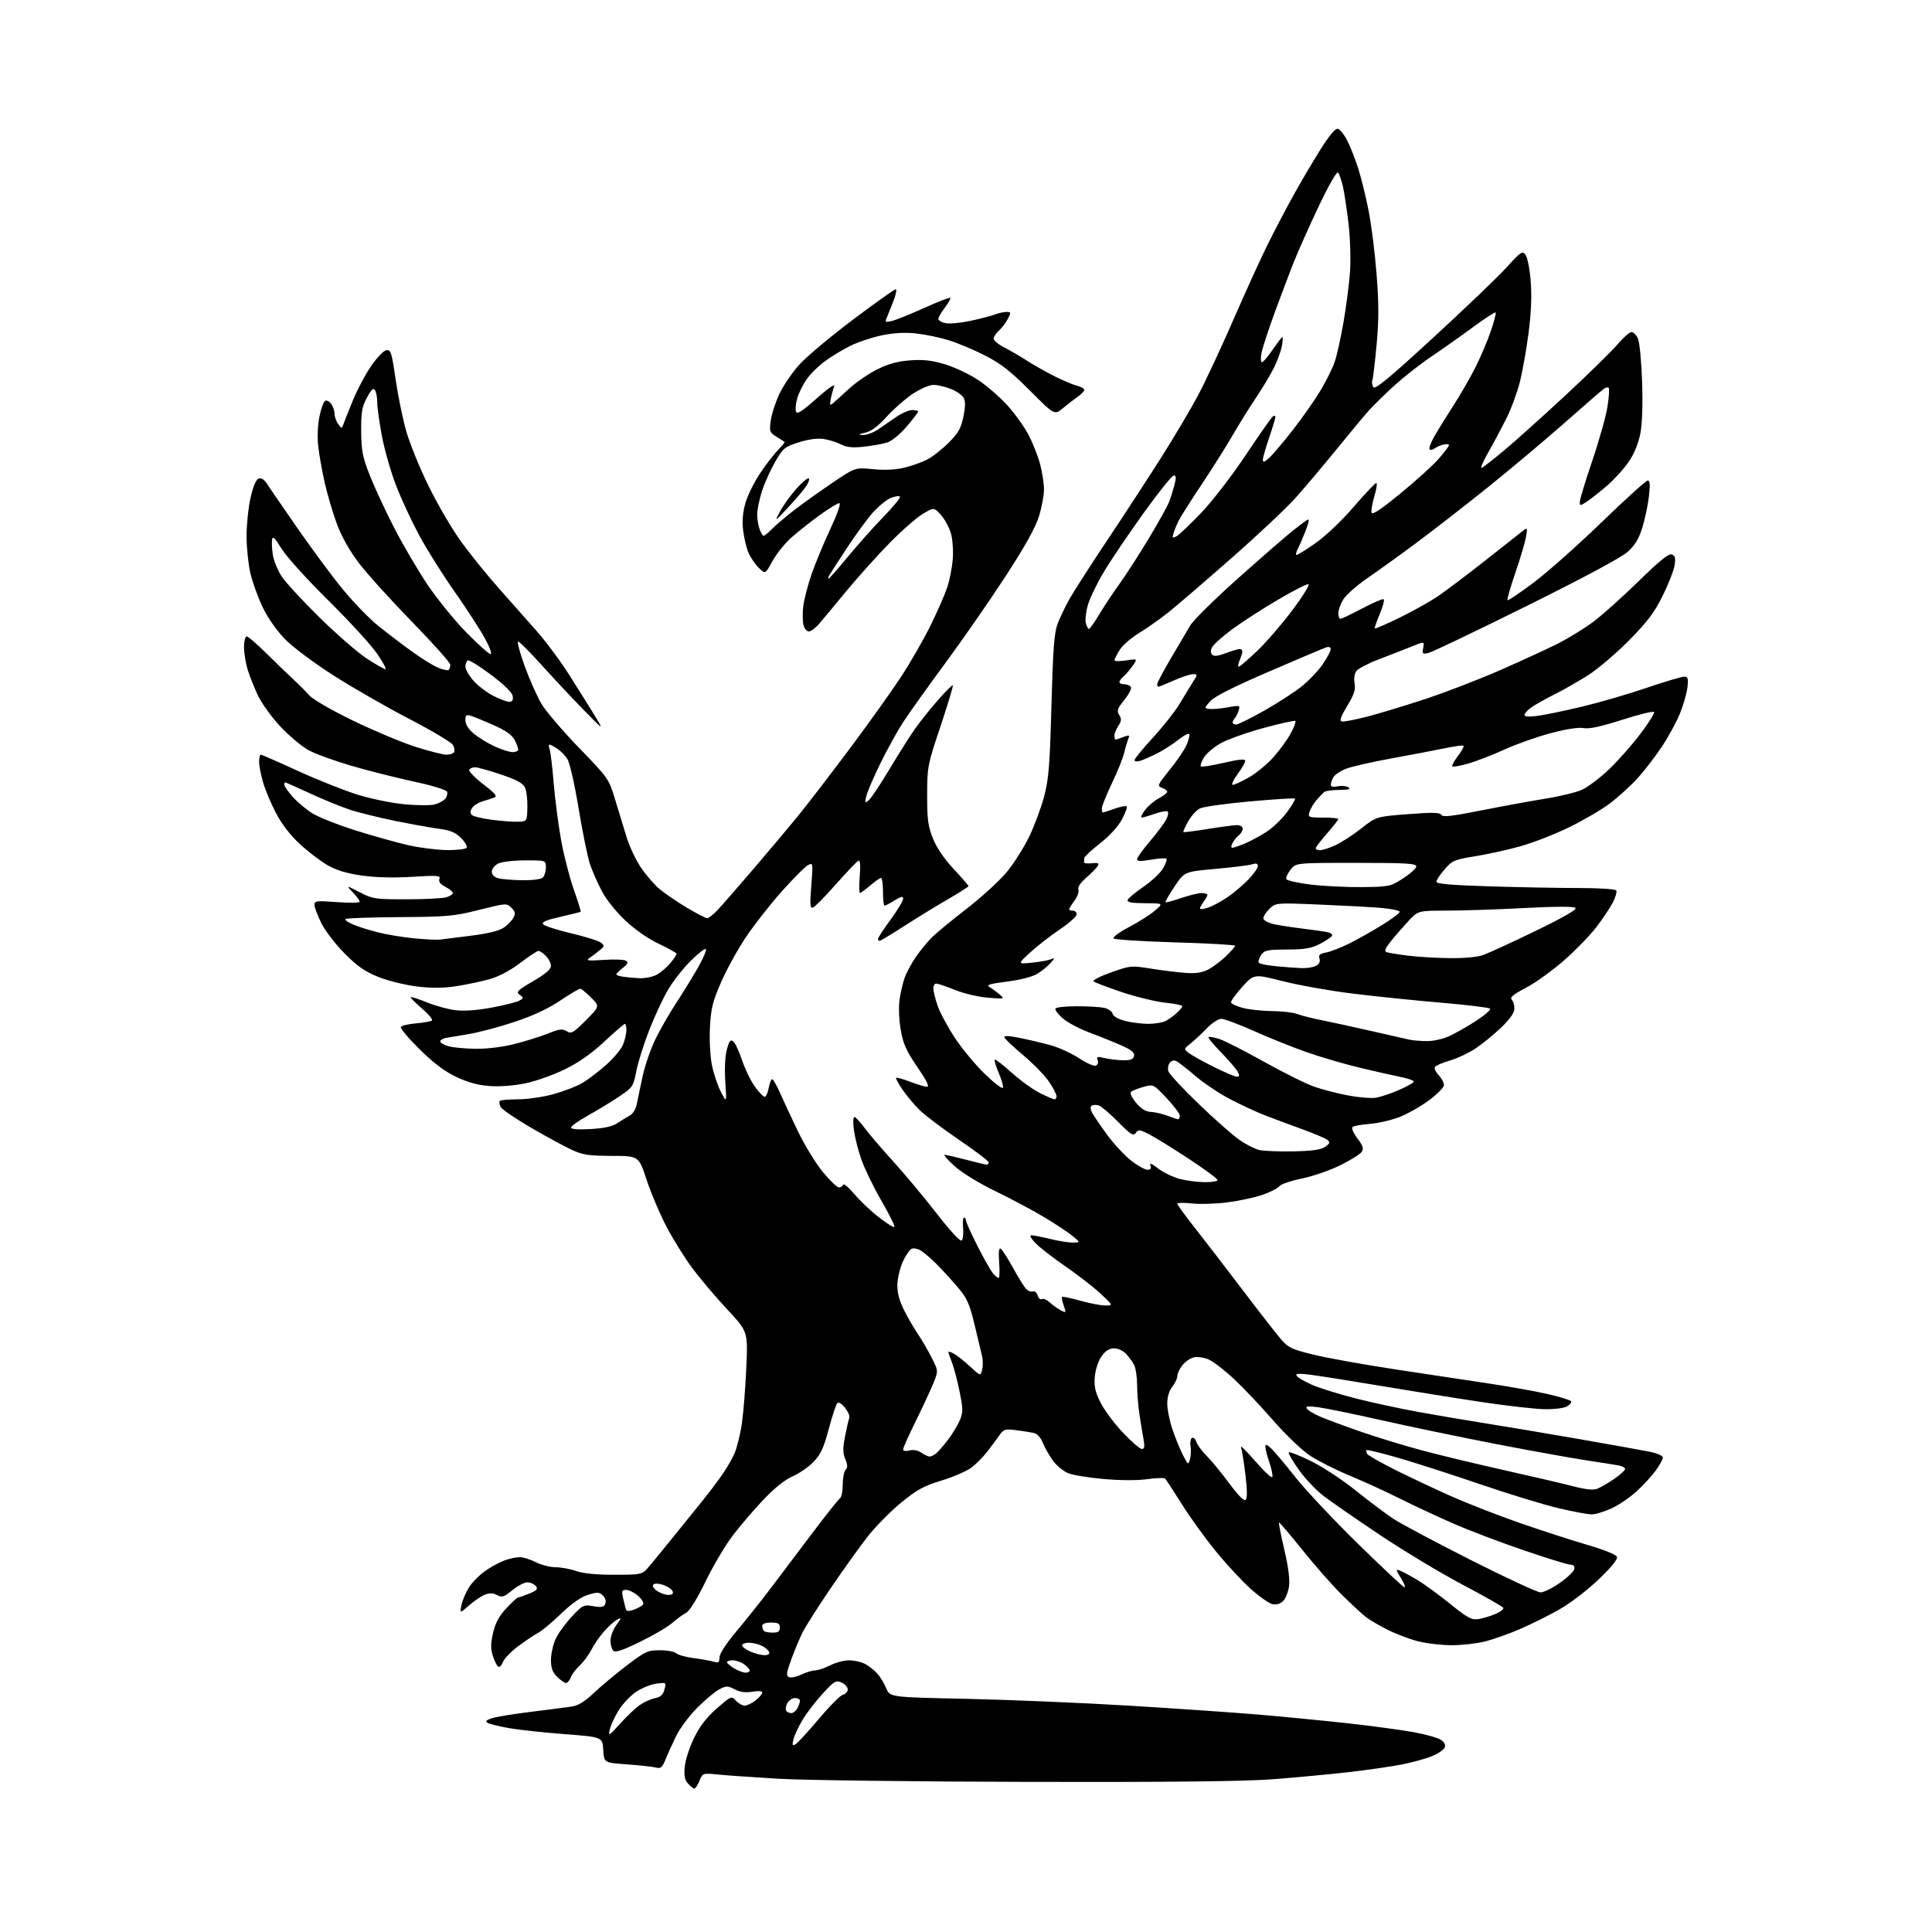 <?xml version="1.0" encoding="UTF-8" standalone="no"?>
<svg 
  version="1.1" 
  xmlns="http://www.w3.org/2000/svg" 
  xmlns:xlink="http://www.w3.org/1999/xlink" 
  xmlns:svg="http://www.w3.org/2000/svg"
  xmlns:rdf="http://www.w3.org/1999/02/22-rdf-syntax-ns#"
  xmlns:cc="http://creativecommons.org/ns#"
  xmlns:dc="http://purl.org/dc/elements/1.1/"
  viewBox="0 0 768 768"
  width="768"
  height="768"
>
<style>svg {background-color: white; }</style>"
<path stroke="none" fill="black" fill-rule="evenodd" d="M276.03,711.00C275.64,711.00 274.51,710.11 273.53,709.03C272.16,707.52 271.85,705.92 272.20,702.24C272.46,699.59 274.14,694.43 275.94,690.77C278.25,686.08 280.93,682.62 284.99,679.09C290.67,674.15 290.79,674.11 292.53,676.04C293.51,677.12 295.08,678.00 296.02,678.00C296.96,678.00 298.92,677.07 300.37,675.93C301.81,674.79 303.00,673.40 303.00,672.84C303.00,672.21 301.50,672.08 299.09,672.48C296.37,672.94 294.24,672.66 292.09,671.55C289.27,670.09 288.73,670.09 285.95,671.53C284.27,672.40 280.33,675.68 277.20,678.83C274.06,681.97 270.29,687.01 268.81,690.02C267.34,693.04 265.43,697.24 264.57,699.37C263.25,702.63 262.65,703.14 260.75,702.63C259.51,702.30 254.36,701.73 249.30,701.37C240.09,700.71 240.09,700.71 239.80,695.61C239.50,690.50 239.50,690.50 224.50,689.35C216.25,688.72 206.35,687.65 202.50,686.98C198.65,686.31 194.82,685.39 194.00,684.95C192.81,684.31 193.06,683.93 195.17,683.13C196.63,682.57 203.61,681.40 210.67,680.53C217.72,679.66 225.18,678.70 227.23,678.39C229.89,677.99 232.46,676.40 236.23,672.84C239.13,670.09 245.02,665.18 249.31,661.92C256.54,656.44 257.51,656.00 262.36,656.00C265.24,656.00 268.13,656.53 268.78,657.18C269.43,657.83 272.56,658.71 275.73,659.12C278.90,659.54 282.51,660.19 283.75,660.56C285.64,661.13 286.00,660.85 286.00,658.87C286.01,657.41 288.59,653.42 292.72,648.50C296.42,644.10 302.38,636.62 305.97,631.88C309.56,627.14 317.09,617.17 322.70,609.72C328.31,602.27 333.38,595.89 333.95,595.53C334.53,595.17 335.00,592.75 335.00,590.14C335.00,587.53 335.51,584.89 336.14,584.26C337.00,583.40 336.97,582.35 336.02,580.04C335.01,577.60 334.99,575.72 335.94,570.88C336.60,567.54 337.35,564.25 337.61,563.58C337.86,562.91 337.10,561.13 335.91,559.61C334.63,557.99 333.37,557.23 332.85,557.75C332.35,558.25 330.82,562.89 329.43,568.08C327.38,575.73 326.23,578.19 323.31,581.19C321.33,583.22 317.61,585.78 315.03,586.89C312.01,588.19 307.88,591.50 303.42,596.21C299.61,600.22 294.11,606.66 291.20,610.50C288.28,614.35 283.44,622.55 280.44,628.72C277.07,635.65 274.12,640.39 272.74,641.12C271.51,641.76 269.00,643.60 267.16,645.19C265.33,646.78 259.57,650.16 254.36,652.69C247.40,656.08 244.60,657.00 243.78,656.18C243.17,655.57 242.67,653.76 242.67,652.17C242.67,650.58 243.71,647.81 244.98,646.02C247.13,643.01 247.15,642.85 245.29,643.85C244.18,644.44 241.87,646.53 240.14,648.49C238.42,650.45 236.15,653.73 235.10,655.78C234.05,657.83 231.98,660.62 230.49,662.00C229.00,663.38 227.40,665.51 226.92,666.75C226.44,667.99 225.57,669.00 224.98,669.00C224.39,669.00 222.80,667.90 221.45,666.55C219.60,664.69 219.01,663.04 219.02,659.80C219.03,657.43 219.87,653.70 220.88,651.50C221.90,649.30 224.77,645.32 227.28,642.65C231.66,637.98 231.99,637.82 235.91,638.49C239.21,639.04 240.12,638.86 240.63,637.51C241.00,636.56 240.59,635.16 239.68,634.25C238.30,632.87 237.52,632.83 233.84,633.93C231.02,634.77 227.40,637.30 223.05,641.47C219.45,644.92 215.38,648.32 214.00,649.03C212.62,649.74 209.11,652.08 206.20,654.23C203.28,656.38 200.47,659.26 199.95,660.63C199.43,662.00 198.59,662.86 198.07,662.55C197.56,662.23 196.61,660.34 195.95,658.34C195.01,655.50 195.02,653.50 195.98,649.22C196.87,645.21 198.29,642.56 201.23,639.37C203.44,636.97 205.59,635.00 206.01,635.00C206.42,635.00 208.42,634.30 210.46,633.45C213.53,632.17 213.96,631.65 212.96,630.45C212.30,629.65 210.79,629.00 209.61,629.00C208.42,629.00 205.75,630.41 203.66,632.13C200.35,634.85 199.57,635.11 197.64,634.08C196.09,633.24 194.64,633.19 192.82,633.88C191.39,634.42 188.54,636.34 186.48,638.15C182.75,641.43 182.75,641.43 183.46,637.96C183.86,636.06 185.25,632.84 186.56,630.82C187.87,628.80 190.86,625.83 193.22,624.23C195.57,622.63 199.03,620.80 200.90,620.16C202.77,619.52 205.37,619.00 206.69,619.00C208.00,619.00 210.84,619.90 213.00,621.00C215.16,622.10 218.68,623.00 220.83,623.00C222.99,623.00 226.66,623.67 229.00,624.50C231.78,625.48 237.02,626.00 244.16,626.00C254.21,626.00 255.23,625.82 257.11,623.75C258.23,622.51 262.95,616.77 267.60,611.00C272.25,605.23 277.53,598.70 279.32,596.50C281.11,594.30 284.25,590.18 286.30,587.35C288.35,584.52 290.88,580.24 291.94,577.85C292.99,575.46 294.35,569.90 294.96,565.50C295.57,561.10 296.34,551.16 296.68,543.41C297.30,529.31 297.30,529.31 289.00,520.41C284.43,515.51 278.21,508.16 275.18,504.08C272.15,500.00 267.53,492.57 264.92,487.58C262.30,482.59 258.76,474.23 257.04,469.00C253.91,459.50 253.91,459.50 243.21,459.48C234.23,459.46 231.69,459.09 227.50,457.18C224.75,455.92 217.43,451.96 211.24,448.37C205.05,444.77 199.55,441.03 199.03,440.05C198.50,439.07 198.35,437.98 198.70,437.63C199.05,437.28 202.30,437.00 205.94,437.00C209.57,437.00 215.91,436.07 220.02,434.94C224.13,433.80 229.30,431.81 231.50,430.50C233.70,429.20 237.92,425.99 240.88,423.37C243.84,420.76 246.88,417.14 247.63,415.34C248.38,413.54 249.00,410.92 249.00,409.53C249.00,408.14 248.73,407.00 248.39,407.00C248.06,407.00 244.41,410.15 240.29,414.00C235.24,418.72 230.13,422.32 224.64,425.02C220.17,427.23 213.12,429.75 209.00,430.61C204.52,431.55 198.82,432.00 194.85,431.73C190.20,431.42 186.19,430.34 181.54,428.17C176.81,425.95 172.56,422.77 166.82,417.13C162.39,412.77 159.03,408.76 159.36,408.23C159.69,407.69 162.45,407.04 165.48,406.79C168.51,406.54 171.32,406.01 171.71,405.62C172.11,405.23 170.29,403.07 167.67,400.83C165.05,398.59 163.07,396.59 163.28,396.38C163.49,396.17 166.41,397.12 169.77,398.49C173.13,399.85 178.27,401.25 181.19,401.59C184.53,401.98 189.82,401.59 195.44,400.54C200.36,399.62 205.28,398.38 206.37,397.80C208.25,396.80 208.26,396.66 206.61,395.45C205.04,394.31 205.60,393.74 211.93,390.04C216.87,387.15 219.00,385.32 219.00,383.96C219.00,382.88 218.10,381.10 217.00,380.00C215.90,378.90 214.57,378.00 214.05,378.00C213.53,378.00 210.24,380.17 206.75,382.81C202.66,385.90 198.26,388.22 194.44,389.28C191.17,390.19 185.24,391.43 181.25,392.04C176.14,392.83 171.55,392.85 165.65,392.13C161.05,391.57 154.19,389.87 150.41,388.35C145.08,386.22 142.07,384.13 137.02,379.05C133.43,375.45 129.26,370.02 127.75,366.99C126.24,363.95 125.00,360.67 125.00,359.70C125.00,358.09 125.80,357.99 134.00,358.61C138.95,358.98 143.00,358.91 143.00,358.45C143.00,357.99 141.76,356.31 140.25,354.73C137.50,351.85 137.50,351.85 142.96,354.67C148.14,357.35 149.09,357.50 161.46,357.49C168.63,357.48 175.74,357.13 177.25,356.72C178.76,356.30 180.00,355.53 180.00,355.01C180.00,354.48 178.67,353.36 177.03,352.52C175.01,351.47 174.26,350.48 174.67,349.41C175.21,348.01 174.01,347.92 163.80,348.55C156.38,349.00 149.31,348.82 143.80,348.04C137.88,347.20 133.75,345.96 130.23,343.95C127.46,342.36 122.50,338.58 119.22,335.55C115.43,332.04 111.97,327.56 109.73,323.26C107.78,319.54 105.47,314.06 104.60,311.07C103.72,308.08 103.00,304.37 103.00,302.82C103.00,301.27 103.30,300.00 103.68,300.00C104.05,300.00 110.72,302.92 118.51,306.49C126.29,310.05 136.98,314.30 142.26,315.93C147.53,317.55 155.88,319.26 160.80,319.72C165.72,320.18 171.10,320.21 172.75,319.79C174.40,319.36 176.31,318.34 176.99,317.52C177.67,316.70 178.00,315.44 177.73,314.73C177.44,313.98 171.76,312.24 164.36,310.65C157.29,309.12 146.10,306.29 139.50,304.36C132.90,302.42 125.34,299.67 122.69,298.23C120.05,296.79 115.04,292.61 111.57,288.93C108.10,285.25 104.04,279.66 102.55,276.51C101.06,273.36 99.21,268.70 98.43,266.14C97.66,263.59 97.02,259.59 97.01,257.25C97.00,254.88 97.48,253.00 98.08,253.00C98.67,253.00 102.20,256.04 105.93,259.75C109.66,263.46 114.47,268.10 116.61,270.06C118.75,272.02 121.61,274.89 122.97,276.44C124.40,278.05 131.85,282.35 140.47,286.53C148.74,290.53 159.89,295.20 165.26,296.91C170.63,298.61 176.12,300.00 177.45,300.00C178.79,300.00 180.15,299.56 180.49,299.02C180.82,298.48 180.64,297.20 180.09,296.17C179.54,295.13 171.75,290.49 162.79,285.84C153.83,281.19 140.26,273.41 132.64,268.54C124.88,263.58 116.37,257.22 113.31,254.09C110.04,250.75 106.49,245.68 104.46,241.48C102.61,237.63 100.40,231.55 99.56,227.98C98.72,224.42 98.02,217.76 98.01,213.20C98.01,208.63 98.72,201.74 99.60,197.88C100.59,193.51 101.79,190.63 102.77,190.26C103.78,189.87 104.92,190.51 105.93,192.04C106.79,193.36 112.18,201.20 117.90,209.47C123.62,217.74 131.79,228.78 136.06,234.00C140.33,239.23 146.67,245.81 150.16,248.62C153.65,251.43 159.66,256.02 163.52,258.82C167.38,261.62 172.16,264.59 174.14,265.42C176.12,266.24 178.03,266.64 178.37,266.29C178.72,265.95 179.00,265.02 179.00,264.23C179.00,263.44 172.14,255.75 163.75,247.15C155.36,238.54 145.88,228.05 142.68,223.85C139.01,219.01 135.81,213.34 133.99,208.47C132.40,204.22 130.22,196.86 129.13,192.12C128.05,187.38 126.86,180.73 126.49,177.33C126.10,173.75 126.31,168.84 126.98,165.60C127.61,162.54 128.62,159.73 129.22,159.36C129.82,159.00 130.91,159.52 131.65,160.54C132.39,161.55 133.00,163.34 133.00,164.50C133.00,165.66 133.64,167.49 134.43,168.56C135.84,170.48 135.87,170.47 136.57,168.50C136.96,167.40 138.64,163.15 140.31,159.07C141.98,154.98 145.21,148.90 147.48,145.57C149.79,142.20 152.50,139.37 153.59,139.21C155.36,138.95 155.71,140.05 157.27,150.86C158.23,157.42 160.15,166.78 161.56,171.65C162.96,176.52 166.99,186.35 170.51,193.50C174.03,200.65 179.81,210.50 183.36,215.40C186.90,220.29 193.56,228.53 198.15,233.70C202.74,238.87 209.56,246.57 213.29,250.80C217.03,255.04 222.88,262.91 226.29,268.30C229.71,273.70 234.22,280.90 236.31,284.30C240.13,290.50 240.13,290.50 231.81,281.99C227.24,277.31 219.76,269.32 215.18,264.24C210.60,259.16 206.45,255.00 205.95,255.00C205.45,255.00 206.62,259.39 208.56,264.75C210.49,270.11 213.52,276.91 215.29,279.86C217.06,282.81 223.79,290.69 230.25,297.36C241.94,309.43 242.02,309.55 244.57,318.00C245.98,322.68 248.02,329.37 249.11,332.89C250.19,336.40 252.68,341.70 254.64,344.65C256.61,347.61 259.92,351.48 262.00,353.26C264.09,355.04 269.00,358.41 272.91,360.75C276.83,363.09 280.51,365.00 281.11,365.00C281.71,365.00 283.57,363.54 285.25,361.75C286.93,359.96 293.31,352.65 299.44,345.50C305.57,338.35 313.51,328.90 317.10,324.50C320.69,320.10 329.86,308.18 337.49,298.00C345.11,287.82 354.44,274.77 358.21,269.00C361.99,263.23 367.28,254.00 369.97,248.50C372.67,243.00 375.63,236.25 376.54,233.50C377.46,230.75 378.44,225.80 378.72,222.50C379.00,219.20 378.70,214.57 378.06,212.21C377.42,209.85 375.64,206.51 374.10,204.78C371.29,201.64 371.29,201.64 366.89,204.24C364.48,205.67 358.58,210.81 353.80,215.67C349.01,220.53 341.19,229.22 336.42,235.00C331.65,240.78 326.68,246.74 325.37,248.25C324.06,249.76 322.32,251.00 321.51,251.00C320.70,251.00 319.75,249.84 319.39,248.42C319.03,247.00 319.00,243.66 319.31,241.00C319.63,238.34 321.10,232.64 322.58,228.33C324.07,224.02 327.44,215.89 330.08,210.25C332.91,204.19 334.37,200.00 333.66,200.00C332.99,200.00 329.49,202.14 325.88,204.75C322.27,207.36 317.21,211.37 314.62,213.66C312.04,215.95 308.64,220.17 307.06,223.05C304.20,228.29 304.20,228.29 301.54,225.64C300.08,224.18 298.25,221.44 297.46,219.56C296.68,217.69 295.75,213.71 295.40,210.74C294.97,207.06 295.27,203.58 296.35,199.87C297.22,196.86 299.86,191.54 302.22,188.03C304.57,184.52 307.79,180.36 309.37,178.78C310.95,177.20 312.08,175.79 311.87,175.65C311.67,175.51 310.21,174.58 308.63,173.59C305.95,171.92 305.80,171.48 306.39,167.17C306.74,164.63 308.29,159.84 309.85,156.52C311.40,153.21 315.04,147.92 317.92,144.76C320.81,141.61 330.36,133.62 339.14,127.01C347.93,120.41 355.54,115.00 356.05,115.00C356.57,115.00 356.15,117.14 355.12,119.75C354.10,122.36 352.90,125.35 352.46,126.40C351.76,128.09 351.99,128.22 354.59,127.58C356.19,127.19 361.95,124.86 367.39,122.41C372.83,119.95 377.49,118.15 377.74,118.41C377.99,118.66 377.03,120.40 375.60,122.28C374.17,124.15 373.00,126.17 373.00,126.76C373.00,127.36 374.25,128.12 375.78,128.45C377.31,128.79 381.71,128.40 385.56,127.59C389.40,126.78 393.80,125.65 395.34,125.06C396.87,124.48 399.01,124.00 400.09,124.00C401.91,124.00 401.95,124.20 400.63,126.75C399.85,128.27 398.26,130.36 397.10,131.41C395.95,132.45 395.00,133.91 395.00,134.63C395.00,135.36 396.83,136.89 399.06,138.03C401.29,139.17 405.46,141.59 408.31,143.42C411.16,145.24 416.20,148.08 419.50,149.72C422.80,151.37 426.74,153.01 428.25,153.38C429.76,153.74 431.00,154.46 431.00,154.97C431.00,155.49 429.84,156.72 428.42,157.70C427.00,158.69 424.34,160.75 422.51,162.27C419.18,165.05 419.18,165.05 409.34,155.20C401.62,147.47 397.78,144.48 391.50,141.28C387.10,139.03 380.57,136.30 376.98,135.20C373.40,134.11 367.55,132.90 363.98,132.53C359.62,132.07 355.17,132.33 350.37,133.34C346.45,134.17 340.83,136.06 337.87,137.54C334.92,139.03 330.43,141.75 327.91,143.59C325.38,145.43 322.10,148.69 320.61,150.84C319.13,152.98 317.45,156.41 316.88,158.46C316.32,160.51 316.11,162.86 316.43,163.68C316.86,164.80 318.96,163.44 324.68,158.34C329.03,154.47 332.04,152.37 331.61,153.50C331.20,154.60 330.59,156.85 330.26,158.50C329.76,161.01 329.89,161.31 331.08,160.33C331.86,159.68 334.75,157.08 337.50,154.53C340.25,151.99 345.31,148.52 348.74,146.82C353.25,144.59 356.90,143.60 361.89,143.24C367.15,142.86 370.46,143.25 375.77,144.86C379.60,146.03 385.46,148.80 388.79,151.02C392.12,153.24 397.24,157.65 400.17,160.82C403.10,163.99 406.95,169.30 408.72,172.62C410.49,175.94 412.63,181.31 413.47,184.54C414.31,187.77 415.00,192.30 415.00,194.60C415.00,196.91 414.10,201.70 413.00,205.26C411.62,209.72 407.48,217.15 399.70,229.12C393.48,238.68 382.71,254.20 375.77,263.61C368.82,273.02 361.27,283.60 358.99,287.11C356.72,290.62 352.64,298.00 349.94,303.50C347.25,309.00 344.73,314.85 344.35,316.50C343.73,319.23 343.82,319.37 345.35,318.11C346.28,317.35 350.03,311.72 353.68,305.61C357.33,299.50 361.92,292.25 363.88,289.50C365.83,286.75 369.89,281.69 372.89,278.26C375.89,274.82 378.53,272.20 378.76,272.42C378.98,272.65 376.79,279.96 373.88,288.67C368.72,304.08 368.58,304.80 368.56,316.00C368.54,325.75 368.89,328.39 370.86,333.32C372.36,337.05 375.31,341.39 379.10,345.44C382.34,348.92 385.00,351.97 385.00,352.24C385.00,352.51 381.29,354.88 376.75,357.50C372.21,360.12 364.41,364.91 359.41,368.14C354.41,371.36 350.02,374.00 349.66,374.00C349.30,374.00 349.00,373.65 349.00,373.23C349.00,372.80 351.25,369.37 354.00,365.60C356.75,361.83 359.00,358.09 359.00,357.29C359.00,356.14 358.29,356.28 355.63,357.92C353.78,359.06 351.98,360.00 351.63,360.00C351.28,360.00 351.00,357.52 351.00,354.50C351.00,351.48 350.65,349.00 350.21,349.00C349.78,349.00 347.87,350.33 345.96,351.96C344.06,353.59 342.21,354.94 341.87,354.96C341.52,354.98 341.47,352.02 341.76,348.37C342.11,344.03 341.94,341.87 341.27,342.12C340.70,342.33 336.70,346.52 332.37,351.42C328.04,356.33 323.89,360.55 323.13,360.79C322.01,361.16 321.90,359.60 322.50,352.03C323.22,342.88 323.21,342.82 321.14,343.93C319.99,344.54 315.32,349.24 310.76,354.35C306.20,359.47 299.82,367.60 296.59,372.42C293.35,377.23 288.90,385.29 286.69,390.33C283.29,398.12 282.62,400.82 282.22,408.28C281.96,413.22 282.29,419.78 282.97,423.25C283.64,426.66 285.24,431.48 286.53,433.97C288.87,438.50 288.87,438.50 288.32,430.00C287.98,424.81 288.22,419.82 288.94,417.18C289.90,413.66 290.38,413.07 291.50,414.00C292.26,414.63 293.84,418.01 295.00,421.51C296.17,425.00 298.44,429.69 300.06,431.93C301.69,434.17 303.44,436.00 303.96,436.00C304.48,436.00 305.20,434.43 305.57,432.50C305.93,430.57 306.55,429.00 306.94,429.00C307.34,429.00 308.70,431.36 309.98,434.25C311.26,437.14 314.45,444.00 317.09,449.50C319.72,455.00 324.17,462.31 326.98,465.75C329.79,469.19 332.71,472.00 333.46,472.00C334.22,472.00 335.00,471.51 335.19,470.92C335.39,470.33 337.40,472.03 339.65,474.70C341.91,477.38 346.30,481.53 349.40,483.92C352.51,486.32 355.29,488.05 355.57,487.76C355.86,487.47 353.53,482.80 350.40,477.37C347.27,471.95 343.67,464.56 342.41,460.94C341.15,457.33 339.81,452.04 339.43,449.19C339.05,446.34 339.14,444.01 339.62,444.02C340.10,444.04 341.85,445.89 343.50,448.15C345.15,450.41 350.24,456.36 354.81,461.38C359.38,466.40 367.23,475.79 372.25,482.26C377.83,489.45 381.74,493.66 382.30,493.10C382.81,492.59 383.05,490.33 382.84,488.09C382.62,485.84 382.80,484.00 383.22,484.00C383.65,484.00 384.00,484.52 384.00,485.16C384.00,485.80 386.08,490.42 388.62,495.41C391.16,500.41 393.93,505.29 394.78,506.25C395.62,507.21 396.61,508.00 396.97,508.00C397.33,508.00 397.43,505.24 397.18,501.86C396.88,497.73 397.08,495.93 397.79,496.37C398.37,496.73 400.51,500.05 402.56,503.76C404.60,507.47 406.93,511.26 407.73,512.18C408.53,513.11 409.78,513.64 410.50,513.36C411.24,513.08 412.11,513.77 412.48,514.94C412.85,516.09 413.59,516.75 414.15,516.41C414.70,516.07 416.13,516.68 417.32,517.77C418.52,518.86 420.49,520.26 421.70,520.88C423.82,521.98 423.86,521.91 422.84,518.96C422.25,517.27 421.94,515.73 422.15,515.52C422.36,515.31 425.66,516.01 429.49,517.07C433.32,518.13 437.82,518.98 439.48,518.96C442.50,518.92 442.50,518.92 437.44,514.20C434.66,511.61 428.36,506.72 423.44,503.34C418.52,499.96 413.18,495.80 411.56,494.10C409.70,492.13 409.15,491.01 410.06,491.04C410.85,491.06 414.20,491.72 417.50,492.52C420.80,493.32 424.85,493.96 426.50,493.95C429.50,493.93 429.50,493.93 426.50,491.42C424.85,490.05 419.90,486.75 415.50,484.09C411.10,481.43 402.32,476.74 396.00,473.67C389.23,470.38 382.44,466.23 379.50,463.59C376.75,461.11 374.95,459.08 375.50,459.06C376.05,459.05 379.88,459.92 384.00,461.00C388.12,462.08 391.84,462.97 392.25,462.98C392.66,462.99 393.00,462.57 393.00,462.05C393.00,461.52 387.71,457.50 381.25,453.11C374.79,448.71 367.77,443.43 365.66,441.36C363.55,439.29 360.46,435.63 358.81,433.23C357.16,430.82 355.99,428.68 356.21,428.45C356.44,428.23 358.96,428.94 361.82,430.02C364.68,431.11 367.70,432.00 368.53,432.00C369.55,432.00 368.28,429.43 364.64,424.12C360.24,417.69 359.03,414.99 358.06,409.41C357.39,405.57 357.17,400.39 357.56,397.56C357.94,394.80 358.85,390.84 359.58,388.76C360.32,386.68 362.32,382.94 364.04,380.44C365.76,377.95 368.62,374.45 370.39,372.67C372.17,370.90 378.42,365.74 384.28,361.22C390.14,356.69 397.27,350.18 400.13,346.75C402.99,343.31 407.05,336.90 409.16,332.50C411.26,328.10 413.93,320.90 415.09,316.50C416.87,309.75 417.32,304.12 417.96,280.50C418.57,258.15 419.06,251.59 420.40,248.01C421.33,245.54 423.47,241.06 425.17,238.05C426.87,235.04 433.52,224.68 439.96,215.04C446.40,205.39 456.04,190.61 461.39,182.20C466.74,173.78 473.53,162.31 476.48,156.70C479.44,151.09 485.77,137.50 490.55,126.50C495.34,115.50 501.48,102.05 504.21,96.60C506.93,91.16 511.42,82.61 514.19,77.60C516.95,72.60 521.69,64.54 524.73,59.70C528.34,53.94 530.78,51.00 531.79,51.20C532.64,51.36 534.36,53.52 535.61,56.00C536.86,58.48 538.82,63.48 539.97,67.13C541.12,70.77 542.95,78.20 544.02,83.63C545.10,89.06 546.53,100.36 547.19,108.75C548.12,120.48 548.14,126.96 547.24,136.81C546.60,143.86 545.84,150.27 545.55,151.06C545.26,151.85 545.42,153.13 545.91,153.90C546.60,154.97 552.23,150.32 569.84,134.12C582.51,122.48 595.61,109.92 598.96,106.22C604.58,100.00 605.14,99.63 606.42,101.30C607.18,102.30 608.10,106.98 608.48,111.80C608.95,117.67 608.66,124.40 607.61,132.51C606.75,139.11 605.16,147.95 604.09,152.14C603.02,156.34 600.58,162.86 598.67,166.64C596.76,170.41 593.61,176.31 591.65,179.75C589.70,183.19 588.45,186.00 588.88,186.00C589.30,186.00 593.44,182.81 598.07,178.92C602.71,175.02 613.82,165.03 622.76,156.72C631.71,148.40 640.85,139.44 643.07,136.80C645.30,134.16 647.78,132.00 648.58,132.00C649.39,132.00 650.55,133.24 651.16,134.75C651.78,136.26 652.50,143.92 652.76,151.77C653.07,160.70 652.81,168.37 652.07,172.27C651.30,176.27 649.65,180.31 647.46,183.54C645.58,186.31 641.67,190.62 638.77,193.11C635.87,195.61 632.26,198.46 630.75,199.44C628.15,201.13 628.00,201.14 628.00,199.48C628.00,198.52 630.23,191.16 632.97,183.12C635.70,175.08 638.41,165.41 639.00,161.62C639.60,157.84 639.81,154.48 639.49,154.16C639.17,153.84 638.30,154.00 637.56,154.54C636.81,155.07 629.75,161.20 621.85,168.17C613.96,175.13 600.10,186.77 591.06,194.02C582.02,201.27 569.37,211.09 562.96,215.85C556.55,220.61 547.84,226.88 543.61,229.78C539.39,232.69 535.05,236.51 533.97,238.28C532.89,240.05 532.01,242.51 532.00,243.75C532.00,244.99 532.37,246.00 532.83,246.00C533.29,246.00 537.14,244.17 541.38,241.93C545.63,239.70 549.49,238.01 549.97,238.18C550.45,238.36 549.79,240.97 548.51,244.00C547.22,247.03 546.32,249.65 546.50,249.83C546.68,250.02 551.03,248.12 556.17,245.63C561.30,243.13 568.05,239.38 571.18,237.29C574.30,235.21 583.08,228.60 590.68,222.60C598.28,216.61 605.13,211.21 605.91,210.60C607.09,209.68 607.20,210.14 606.59,213.50C606.20,215.70 604.28,222.14 602.34,227.82C600.39,233.49 599.01,238.34 599.25,238.59C599.50,238.83 604.16,235.70 609.60,231.62C615.05,227.55 627.22,216.74 636.66,207.61C646.10,198.47 654.35,191.00 655.01,191.00C655.88,191.00 656.00,192.69 655.48,197.25C655.09,200.69 653.91,206.26 652.88,209.64C651.47,214.20 649.97,216.70 647.02,219.36C644.53,221.62 629.63,229.60 606.78,240.94C586.83,250.84 569.32,259.21 567.87,259.55C565.48,260.10 565.29,259.93 565.75,257.54C566.25,254.93 566.25,254.93 560.87,257.11C557.92,258.30 552.12,260.56 548.00,262.13C543.88,263.70 539.91,265.77 539.19,266.74C538.41,267.80 538.12,269.75 538.47,271.65C538.93,274.13 538.30,276.06 535.52,280.65C532.95,284.92 532.37,286.58 533.38,286.80C534.14,286.97 538.52,286.14 543.11,284.97C547.71,283.80 558.09,280.66 566.19,278.00C574.29,275.34 587.80,270.15 596.21,266.45C604.62,262.76 614.88,258.05 619.00,255.98C623.12,253.91 629.42,250.07 633.00,247.44C636.58,244.81 644.77,237.50 651.21,231.20C659.73,222.87 663.37,219.93 664.59,220.39C665.90,220.90 666.13,221.84 665.66,224.77C665.33,226.82 663.21,232.25 660.94,236.83C657.69,243.41 654.91,247.11 647.66,254.47C642.62,259.59 635.35,265.80 631.50,268.26C627.65,270.73 621.58,274.21 618.00,276.00C614.42,277.79 610.26,280.13 608.75,281.19C607.24,282.26 606.00,283.61 606.00,284.20C606.00,284.90 607.76,285.02 611.18,284.57C614.04,284.19 621.90,282.57 628.66,280.96C635.42,279.36 646.95,276.01 654.28,273.52C661.61,271.03 668.43,269.00 669.43,269.00C670.99,269.00 671.19,269.62 670.78,273.25C670.51,275.59 669.18,280.24 667.82,283.60C666.47,286.95 663.21,292.92 660.59,296.86C657.97,300.80 653.59,306.48 650.84,309.48C648.10,312.48 643.19,316.94 639.94,319.39C636.68,321.84 629.40,326.09 623.76,328.85C618.12,331.61 609.39,335.01 604.37,336.41C599.35,337.81 591.26,339.60 586.38,340.38C578.11,341.71 577.29,342.06 574.26,345.57C572.46,347.64 571.00,349.86 571.00,350.51C571.00,351.35 577.00,351.87 592.16,352.34C603.80,352.70 619.75,353.00 627.60,353.00C635.71,353.00 642.14,353.42 642.48,353.97C642.81,354.50 642.21,356.63 641.14,358.72C640.08,360.80 637.14,365.20 634.61,368.50C632.07,371.80 626.29,377.77 621.75,381.76C617.22,385.75 610.42,390.63 606.66,392.61C601.69,395.22 600.11,396.51 600.90,397.30C601.51,397.91 602.00,399.52 602.00,400.89C602.00,402.59 600.33,405.00 596.75,408.45C593.86,411.23 589.26,414.99 586.52,416.80C583.78,418.60 579.18,420.77 576.29,421.60C573.40,422.44 570.76,423.58 570.41,424.14C570.07,424.69 570.74,426.16 571.90,427.39C573.05,428.62 574.00,430.39 574.00,431.32C574.00,432.24 571.29,435.00 567.97,437.44C564.66,439.88 559.37,442.87 556.22,444.08C553.08,445.30 547.80,446.50 544.50,446.75C541.20,447.01 538.11,447.58 537.63,448.02C537.16,448.47 538.03,450.48 539.57,452.51C541.75,455.36 542.14,456.55 541.33,457.84C540.76,458.75 536.96,461.14 532.89,463.16C528.83,465.19 521.94,467.57 517.58,468.46C513.22,469.36 509.17,470.74 508.58,471.54C507.99,472.34 504.99,473.87 501.93,474.94C498.86,476.02 492.56,477.37 487.93,477.96C483.29,478.55 476.91,478.74 473.75,478.38C470.59,478.03 468.00,478.09 468.00,478.51C468.00,478.93 471.13,483.24 474.95,488.08C478.78,492.92 487.32,504.03 493.94,512.76C500.56,521.50 507.45,530.34 509.24,532.40C512.17,535.78 513.53,536.41 522.50,538.58C528.00,539.91 542.85,542.57 555.50,544.48C568.15,546.40 584.80,548.91 592.50,550.06C600.20,551.22 610.43,553.06 615.24,554.16C620.05,555.26 624.22,556.55 624.52,557.03C624.81,557.51 624.03,558.45 622.78,559.12C621.50,559.81 617.49,560.26 613.63,560.16C609.84,560.06 599.04,558.83 589.63,557.43C580.21,556.03 562.15,553.15 549.50,551.02C536.85,548.89 523.85,546.83 520.61,546.44C516.18,545.91 514.90,546.03 515.45,546.92C515.85,547.57 518.55,549.15 521.45,550.44C524.35,551.72 532.07,554.14 538.61,555.82C545.15,557.50 556.80,560.01 564.50,561.40C572.20,562.79 584.12,564.80 591.00,565.88C597.88,566.96 614.08,569.68 627.00,571.93C639.92,574.18 652.86,576.50 655.75,577.08C658.79,577.70 661.00,578.68 661.00,579.42C661.00,580.12 659.72,582.45 658.16,584.60C656.59,586.74 653.19,590.44 650.60,592.82C648.01,595.20 643.55,598.23 640.69,599.56C637.84,600.89 634.26,601.98 632.74,601.99C631.22,602.00 625.24,600.88 619.44,599.51C613.63,598.14 599.58,593.83 588.19,589.94C576.81,586.05 562.13,581.33 555.57,579.44C549.01,577.56 543.46,576.21 543.22,576.44C542.99,576.68 543.10,577.36 543.48,577.96C543.85,578.57 548.96,581.46 554.83,584.40C560.70,587.34 570.76,592.07 577.19,594.92C583.62,597.76 595.77,602.49 604.19,605.42C612.61,608.35 624.61,612.24 630.86,614.07C637.47,616.00 642.45,618.00 642.77,618.85C643.14,619.81 640.54,623.01 635.40,627.91C630.90,632.22 624.13,637.38 619.75,639.85C615.51,642.25 608.54,645.71 604.27,647.56C600.00,649.40 593.82,651.60 590.54,652.45C587.26,653.30 581.25,654.00 577.18,654.00C573.12,654.00 567.02,653.29 563.64,652.42C560.26,651.55 554.82,649.49 551.54,647.83C548.27,646.18 544.44,643.94 543.04,642.86C541.64,641.79 537.42,637.89 533.66,634.20C529.90,630.52 522.75,622.42 517.79,616.21C512.82,610.00 508.60,605.06 508.42,605.25C508.24,605.43 509.19,610.28 510.54,616.04C512.17,623.02 512.79,627.89 512.39,630.69C512.06,632.99 510.96,635.63 509.94,636.56C508.75,637.63 507.22,638.02 505.69,637.64C504.38,637.31 500.62,634.67 497.35,631.77C494.07,628.87 487.88,622.23 483.59,617.00C479.30,611.77 473.11,603.23 469.84,598.00C466.56,592.77 463.57,588.18 463.18,587.79C462.80,587.40 459.60,587.49 456.08,587.99C452.18,588.54 445.43,588.52 438.79,587.94C432.79,587.41 426.40,586.36 424.58,585.60C422.76,584.84 420.12,582.70 418.73,580.86C417.34,579.01 415.51,575.83 414.66,573.79C413.67,571.37 412.32,569.90 410.82,569.59C409.54,569.33 406.40,568.84 403.83,568.51C399.62,567.96 398.99,568.15 397.33,570.48C396.33,571.90 394.15,574.83 392.50,576.99C390.85,579.16 387.95,582.06 386.06,583.46C384.17,584.85 378.82,587.15 374.18,588.57C367.16,590.71 364.46,592.19 358.12,597.39C353.93,600.83 347.89,606.98 344.71,611.07C341.53,615.16 334.95,624.35 330.10,631.50C325.25,638.65 320.31,646.40 319.13,648.72C317.95,651.05 315.91,655.92 314.59,659.54C312.55,665.17 312.42,666.22 313.69,666.71C314.51,667.03 316.73,666.54 318.62,665.64C320.52,664.74 322.97,664.00 324.07,664.00C325.18,664.00 327.84,663.10 330.00,662.00C332.16,660.90 335.54,660.00 337.51,660.00C339.48,660.00 342.31,660.63 343.80,661.40C345.28,662.18 347.47,663.87 348.65,665.15C349.84,666.44 351.47,669.11 352.28,671.09C353.76,674.67 353.76,674.67 384.13,675.31C400.83,675.67 429.57,676.87 448.00,677.98C466.43,679.09 489.82,680.70 500.00,681.56C510.18,682.41 526.38,683.99 536.00,685.06C545.62,686.14 557.33,687.72 562.00,688.57C566.67,689.43 571.50,690.78 572.72,691.57C574.12,692.48 574.71,693.59 574.32,694.60C573.99,695.48 571.81,697.01 569.49,698.00C567.17,699.00 561.72,700.52 557.38,701.38C553.05,702.24 543.38,703.63 535.91,704.48C528.43,705.32 515.16,706.57 506.41,707.25C495.22,708.13 466.33,708.45 409.00,708.33C364.18,708.23 319.40,707.67 309.50,707.08C299.60,706.49 288.76,705.74 285.41,705.40C279.33,704.80 279.32,704.81 278.04,707.90C277.34,709.61 276.43,711.00 276.03,711.00zM316.23,693.38C317.07,692.90 321.21,688.38 325.45,683.35C329.68,678.32 334.01,673.97 335.07,673.69C336.13,673.41 337.00,672.46 337.00,671.57C337.00,670.68 335.90,669.46 334.56,668.84C332.32,667.83 331.70,668.18 327.14,673.12C324.40,676.08 320.80,680.75 319.14,683.50C317.48,686.25 315.80,689.80 315.42,691.38C314.84,693.77 314.97,694.11 316.23,693.38zM246.43,685.26C249.04,682.37 252.54,679.04 254.20,677.86C255.87,676.67 258.61,675.42 260.30,675.07C262.58,674.61 263.57,673.72 264.13,671.60C264.89,668.75 264.89,668.75 260.78,669.30C258.52,669.61 254.84,671.14 252.61,672.71C250.37,674.28 247.32,677.57 245.82,680.03C244.33,682.49 242.78,685.85 242.40,687.50C241.74,690.31 242.00,690.16 246.43,685.26zM314.52,681.00C315.30,681.00 316.40,680.13 316.96,679.07C317.53,678.00 318.00,676.65 318.00,676.07C318.00,675.48 317.12,675.00 316.04,675.00C314.95,675.00 313.58,675.91 312.99,677.02C312.39,678.13 312.18,679.48 312.51,680.02C312.85,680.56 313.75,681.00 314.52,681.00zM296.25,664.91C297.21,664.96 298.00,664.58 298.00,664.06C298.00,663.54 297.00,662.41 295.78,661.56C294.56,660.70 292.53,660.00 291.28,660.00C290.02,660.00 289.00,660.34 289.00,660.75C289.00,661.16 290.24,662.25 291.75,663.16C293.26,664.07 295.29,664.86 296.25,664.91zM303.83,657.96C305.26,657.98 306.01,657.52 305.75,656.75C305.53,656.06 304.25,654.94 302.92,654.26C301.59,653.59 299.26,653.02 297.75,653.01C296.24,653.01 295.00,653.47 295.00,654.05C295.00,654.62 296.46,655.73 298.25,656.51C300.04,657.29 302.55,657.94 303.83,657.96zM307.17,649.00C309.33,649.00 310.00,648.53 310.00,647.00C310.00,645.38 309.33,645.00 306.50,645.00C304.25,645.00 303.00,645.48 303.00,646.33C303.00,647.07 303.30,647.97 303.67,648.33C304.03,648.70 305.61,649.00 307.17,649.00zM587.56,643.63C589.24,643.39 592.31,642.48 594.38,641.62C596.45,640.75 597.89,639.62 597.57,639.11C597.25,638.60 589.91,634.43 581.25,629.85C572.59,625.27 557.85,616.40 548.50,610.14C539.15,603.88 529.10,596.93 526.17,594.69C523.24,592.46 518.80,587.77 516.30,584.27C513.80,580.77 512.01,577.65 512.32,577.34C512.64,577.03 516.63,578.60 521.20,580.84C525.76,583.07 533.77,588.35 539.00,592.57C544.23,596.78 550.98,601.84 554.00,603.82C557.02,605.79 570.89,613.17 584.82,620.21C598.74,627.24 611.15,633.00 612.40,633.00C613.64,633.00 617.09,631.30 620.07,629.22C623.05,627.14 625.63,624.66 625.82,623.72C626.03,622.60 625.51,622.00 624.33,622.00C623.34,622.00 615.11,619.48 606.06,616.39C597.01,613.31 584.40,608.53 578.05,605.77C571.70,603.01 562.00,598.49 556.50,595.73C551.00,592.97 542.00,588.85 536.49,586.57C530.99,584.29 523.89,580.71 520.71,578.60C517.46,576.44 511.07,570.33 506.11,564.63C501.26,559.06 494.23,551.63 490.48,548.13C486.74,544.63 482.17,541.13 480.33,540.36C478.49,539.59 475.85,539.25 474.48,539.60C473.10,539.94 471.08,541.36 469.98,542.75C468.89,544.13 468.00,546.05 468.00,547.00C468.00,547.95 467.10,549.87 466.00,551.27C464.73,552.88 464.00,555.33 464.00,557.94C464.00,560.21 464.93,564.83 466.07,568.21C467.21,571.59 469.09,576.19 470.25,578.43C472.30,582.39 472.38,582.43 473.04,580.00C473.41,578.62 473.51,576.32 473.26,574.87C473.01,573.43 473.26,571.96 473.83,571.61C474.39,571.26 475.16,571.94 475.54,573.13C475.92,574.32 477.78,576.85 479.68,578.75C481.58,580.65 485.63,585.57 488.67,589.69C492.29,594.58 494.56,596.84 495.20,596.20C495.84,595.56 495.79,592.08 495.07,586.15C494.47,581.17 493.67,576.28 493.30,575.29C492.93,574.31 495.50,576.82 499.02,580.88C502.53,584.95 505.58,587.75 505.79,587.12C506.00,586.49 505.46,583.87 504.59,581.31C503.71,578.74 503.00,575.98 503.00,575.17C503.00,574.00 503.45,574.09 505.13,575.60C506.31,576.64 510.64,581.77 514.77,587.00C518.89,592.23 530.20,604.26 539.88,613.74C549.57,623.23 557.87,630.99 558.33,630.99C558.79,631.00 558.14,629.34 556.89,627.32C554.76,623.88 554.74,623.68 556.56,624.37C557.63,624.77 560.75,626.45 563.50,628.11C566.25,629.77 572.10,634.04 576.50,637.60C583.27,643.08 584.97,644.01 587.56,643.63zM252.05,639.83C253.67,639.27 255.30,638.32 255.66,637.74C256.02,637.15 255.10,635.62 253.60,634.34C252.11,633.05 250.00,632.00 248.93,632.00C247.30,632.00 247.07,632.48 247.57,634.75C247.91,636.26 248.39,638.26 248.64,639.18C249.02,640.59 249.58,640.69 252.05,639.83zM265.69,634.00C267.23,634.00 267.76,633.55 267.39,632.57C267.09,631.78 265.44,630.65 263.73,630.06C261.90,629.42 260.26,629.34 259.73,629.87C259.20,630.40 259.78,631.43 261.14,632.38C262.41,633.27 264.46,634.00 265.69,634.00zM634.83,591.84C636.10,591.37 639.14,589.62 641.58,587.95C644.01,586.27 646.00,584.48 646.00,583.97C646.00,583.46 644.99,582.84 643.75,582.59C642.51,582.35 636.55,581.40 630.50,580.49C624.45,579.57 608.22,576.64 594.42,573.97C580.63,571.30 560.38,567.09 549.42,564.62C538.47,562.15 527.07,559.81 524.10,559.42C519.94,558.87 518.87,558.98 519.46,559.93C519.88,560.61 522.31,562.06 524.86,563.16C527.41,564.26 534.67,566.95 541.00,569.14C547.33,571.34 558.30,574.69 565.38,576.58C572.47,578.48 587.32,582.05 598.38,584.52C609.45,586.99 621.65,589.84 625.50,590.85C630.12,592.07 633.29,592.40 634.83,591.84zM369.53,579.00C370.13,579.00 371.30,578.44 372.14,577.75C372.97,577.06 375.09,574.63 376.84,572.34C378.59,570.05 380.70,566.57 381.52,564.60C382.86,561.41 382.85,560.17 381.47,553.26C380.61,548.99 379.26,543.80 378.46,541.73C377.65,539.66 377.00,537.73 377.00,537.44C377.00,537.16 377.96,537.45 379.14,538.08C380.32,538.71 383.20,540.98 385.53,543.13C389.77,547.04 389.77,547.04 390.41,544.52C390.75,543.14 390.77,540.76 390.43,539.25C390.10,537.74 388.74,532.05 387.41,526.61C385.32,518.03 384.42,516.03 380.56,511.52C378.11,508.65 374.41,504.61 372.33,502.53C370.25,500.45 367.53,498.08 366.28,497.27C365.04,496.45 363.31,496.05 362.46,496.38C361.60,496.71 359.97,499.08 358.83,501.65C357.69,504.22 356.74,508.39 356.71,510.91C356.68,514.04 357.56,517.25 359.47,521.00C361.01,524.02 363.50,528.30 365.00,530.50C366.50,532.70 368.92,536.85 370.36,539.72C373.00,544.93 373.00,544.93 371.09,549.72C370.03,552.35 366.88,559.13 364.09,564.79C361.29,570.44 359.00,575.55 359.00,576.14C359.00,576.79 360.00,576.97 361.54,576.58C363.12,576.18 364.90,576.52 366.26,577.47C367.46,578.31 368.93,579.00 369.53,579.00zM453.89,576.00C454.93,576.00 455.10,575.09 454.59,572.25C454.21,570.19 453.49,565.80 452.98,562.50C452.46,559.20 452.03,553.88 452.02,550.68C452.01,547.49 451.49,543.89 450.88,542.68C450.26,541.48 448.83,539.49 447.70,538.25C446.52,536.96 444.48,536.00 442.89,536.00C440.95,536.00 439.48,536.92 437.91,539.13C436.63,540.92 435.48,544.33 435.22,547.11C434.85,550.96 435.29,553.08 437.38,557.35C438.83,560.32 442.83,565.72 446.27,569.37C449.71,573.02 453.14,576.00 453.89,576.00zM478.75,469.93C481.64,469.97 484.00,469.59 484.00,469.08C484.00,468.58 478.82,464.76 472.49,460.60C466.16,456.44 459.10,452.07 456.81,450.90C453.07,448.99 452.52,448.94 451.49,450.34C450.51,451.69 449.51,451.07 444.45,445.95C441.21,442.67 437.76,439.74 436.79,439.43C435.81,439.12 434.56,439.15 434.01,439.50C433.34,439.91 433.38,440.86 434.13,442.31C434.76,443.51 437.45,447.47 440.12,451.11C442.79,454.74 447.08,459.35 449.65,461.36C452.22,463.36 455.14,465.00 456.13,465.00C457.41,465.00 457.75,464.51 457.29,463.31C456.84,462.14 457.78,462.49 460.39,464.49C462.45,466.06 466.25,467.91 468.82,468.61C471.39,469.30 475.86,469.90 478.75,469.93zM514.00,457.69C521.74,457.53 525.10,457.06 526.77,455.88C528.67,454.54 528.82,454.09 527.64,453.12C526.87,452.48 522.03,450.44 516.87,448.59C511.72,446.73 505.02,444.23 502.00,443.03C498.98,441.82 493.10,439.07 488.94,436.91C484.79,434.75 478.71,430.70 475.44,427.92C472.18,425.13 468.76,422.45 467.86,421.95C466.73,421.33 465.83,421.50 465.02,422.47C464.37,423.26 464.12,424.79 464.46,425.88C464.81,426.97 470.26,432.83 476.58,438.91C482.90,444.98 490.15,451.38 492.70,453.14C495.24,454.89 498.71,456.67 500.41,457.11C502.11,457.54 508.23,457.80 514.00,457.69zM234.80,448.81C240.32,448.49 243.47,447.78 245.55,446.39C247.17,445.30 249.39,443.94 250.49,443.36C251.58,442.78 252.77,440.77 253.14,438.90C253.50,437.03 254.55,432.05 255.46,427.84C256.38,423.62 258.61,417.10 260.41,413.34C262.22,409.58 266.05,402.90 268.93,398.50C271.81,394.10 275.76,387.66 277.70,384.20C279.64,380.73 280.94,377.61 280.59,377.26C280.24,376.91 277.55,378.99 274.61,381.89C271.67,384.79 267.63,389.94 265.62,393.33C263.61,396.72 260.21,404.00 258.07,409.50C255.92,415.00 253.62,422.34 252.94,425.81C251.76,431.91 251.53,432.24 246.11,435.90C243.02,437.98 237.46,441.36 233.75,443.42C230.04,445.49 227.00,447.64 227.00,448.21C227.00,448.89 229.77,449.10 234.80,448.81zM468.25,444.92C468.66,444.97 469.00,444.35 469.00,443.55C469.00,442.75 466.64,439.59 463.75,436.52C458.50,430.95 458.50,430.95 454.50,432.07C452.30,432.68 450.10,433.57 449.60,434.04C449.09,434.53 449.93,436.36 451.60,438.37C453.63,440.81 455.40,441.90 457.50,442.00C459.15,442.09 462.07,442.76 464.00,443.50C465.93,444.24 467.84,444.88 468.25,444.92zM419.20,437.00C419.64,437.00 420.00,436.44 420.00,435.75C419.99,435.06 418.68,432.52 417.07,430.09C415.46,427.67 410.88,422.94 406.90,419.59C402.91,416.24 399.49,413.01 399.29,412.40C399.04,411.63 400.79,411.67 405.22,412.56C408.67,413.25 414.20,414.55 417.50,415.45C420.80,416.35 425.90,418.67 428.84,420.61C431.78,422.55 434.81,423.90 435.58,423.61C436.39,423.30 436.71,422.40 436.33,421.43C435.79,420.00 436.17,419.89 439.10,420.60C440.97,421.06 444.29,421.45 446.48,421.47C449.50,421.49 450.54,421.08 450.81,419.73C451.06,418.42 449.77,417.35 445.83,415.59C442.90,414.29 437.19,411.99 433.14,410.48C429.08,408.97 424.25,406.40 422.39,404.77C420.53,403.13 419.26,401.39 419.56,400.90C419.87,400.40 423.64,400.00 427.93,400.00C432.23,400.00 437.12,400.27 438.79,400.61C440.47,400.94 442.02,401.99 442.28,402.95C442.56,404.04 444.46,405.13 447.31,405.85C449.83,406.48 453.97,407.00 456.51,407.00C459.05,407.00 462.11,406.49 463.32,405.88C464.52,405.26 466.51,403.83 467.75,402.70C468.99,401.57 470.00,400.34 470.00,399.96C470.00,399.59 466.96,398.97 463.25,398.59C459.54,398.21 451.77,396.33 446.00,394.40C440.23,392.47 435.14,390.53 434.70,390.09C434.26,389.66 437.41,388.05 441.70,386.53C449.30,383.83 449.70,383.79 457.50,385.04C461.90,385.74 468.04,386.50 471.14,386.74C475.14,387.04 477.75,386.68 480.14,385.47C481.99,384.54 485.19,382.16 487.25,380.19C489.31,378.21 491.00,376.31 491.00,375.95C491.00,375.60 480.31,374.99 467.25,374.61C454.19,374.22 443.12,373.52 442.66,373.06C442.19,372.59 444.92,370.57 448.73,368.57C452.54,366.57 457.20,363.62 459.08,362.01C462.50,359.08 462.50,359.08 455.17,359.04C449.80,359.01 447.94,358.67 448.25,357.76C448.47,357.08 451.30,354.72 454.53,352.51C457.76,350.31 461.26,347.02 462.32,345.20C463.37,343.39 463.99,341.65 463.68,341.34C463.37,341.03 460.61,341.21 457.56,341.74C453.50,342.44 452.00,342.39 452.00,341.55C452.00,340.93 454.28,337.73 457.08,334.46C459.87,331.18 462.79,327.29 463.57,325.81C464.35,324.33 464.59,322.87 464.10,322.56C463.61,322.26 461.31,322.69 458.98,323.51C456.65,324.33 454.34,325.00 453.84,325.00C453.35,325.00 453.91,323.69 455.09,322.09C456.27,320.49 458.76,318.37 460.62,317.37C462.48,316.36 464.00,315.18 464.00,314.74C464.00,314.30 463.05,313.59 461.90,313.16C459.92,312.43 460.11,312.00 465.02,305.94C467.89,302.40 470.88,298.00 471.67,296.16C472.46,294.32 472.96,292.37 472.78,291.84C472.60,291.30 470.66,292.29 468.48,294.03C466.29,295.77 462.48,298.22 460.00,299.47C457.52,300.72 454.49,302.05 453.25,302.44C451.97,302.83 451.00,302.71 451.00,302.15C451.00,301.61 454.32,297.55 458.38,293.14C462.43,288.72 467.17,282.72 468.91,279.80C470.64,276.89 472.99,273.04 474.12,271.25C476.15,268.05 476.15,268.00 474.22,268.00C473.13,268.00 469.71,269.12 466.60,270.50C463.49,271.88 460.73,273.00 460.47,273.00C460.21,273.00 460.00,272.54 460.00,271.98C460.00,271.41 462.44,266.80 465.42,261.73C468.40,256.65 471.89,250.75 473.17,248.60C474.45,246.46 483.15,237.90 492.50,229.57C501.85,221.25 511.52,212.84 514.00,210.88C516.48,208.92 519.07,206.99 519.76,206.59C520.57,206.13 520.29,207.74 518.97,211.08C517.84,213.95 516.45,217.16 515.88,218.23C515.31,219.30 515.03,220.36 515.26,220.59C515.49,220.82 518.87,218.76 522.79,216.01C526.97,213.08 533.27,207.11 538.09,201.51C542.60,196.28 546.65,192.00 547.09,192.00C547.53,192.00 547.21,194.28 546.39,197.07C545.56,199.86 545.02,202.85 545.19,203.72C545.41,204.86 548.65,202.73 556.56,196.27C562.64,191.30 569.51,185.10 571.81,182.48C574.11,179.86 576.00,177.37 576.00,176.95C576.00,176.53 574.99,176.44 573.75,176.74C572.51,177.04 570.93,177.74 570.23,178.29C569.53,178.84 568.66,178.99 568.30,178.63C567.94,178.27 568.71,176.07 570.02,173.74C571.32,171.41 574.72,165.90 577.57,161.50C580.43,157.10 584.45,150.12 586.52,146.00C588.59,141.88 591.34,135.39 592.64,131.58C593.94,127.78 594.79,124.46 594.54,124.20C594.28,123.95 590.12,126.66 585.29,130.23C580.45,133.79 573.12,138.97 569.00,141.73C564.88,144.49 558.32,149.62 554.44,153.12C550.56,156.63 545.80,161.30 543.86,163.50C541.92,165.70 536.13,172.68 530.98,179.00C525.83,185.32 518.67,193.81 515.06,197.85C511.45,201.90 499.97,212.70 489.54,221.85C479.12,231.01 467.91,240.65 464.64,243.27C461.37,245.89 456.09,249.62 452.91,251.56C449.72,253.49 446.19,256.57 445.06,258.40C443.93,260.24 443.00,262.07 443.00,262.48C443.00,262.89 445.08,262.91 447.63,262.53C452.25,261.84 452.25,261.84 450.17,264.76C449.03,266.36 447.40,268.26 446.55,268.96C445.70,269.67 445.00,270.64 445.00,271.12C445.00,271.61 445.87,272.00 446.94,272.00C448.01,272.00 449.18,272.48 449.55,273.08C449.91,273.67 448.74,275.98 446.95,278.21C444.15,281.69 443.86,282.55 444.90,284.22C445.89,285.79 445.82,286.62 444.56,288.55C443.70,289.86 443.00,291.62 443.00,292.46C443.00,293.31 443.20,294.00 443.43,294.00C443.67,294.00 445.08,293.54 446.55,292.98C448.91,292.08 449.14,292.17 448.50,293.73C448.10,294.70 447.36,297.21 446.87,299.31C446.37,301.40 444.17,306.85 441.98,311.42C439.79,315.99 438.00,320.46 438.00,321.36C438.00,322.26 438.17,323.00 438.37,323.00C438.58,323.00 440.68,322.32 443.03,321.49C445.39,320.66 447.57,320.23 447.88,320.54C448.19,320.85 447.34,323.18 446.00,325.71C444.50,328.53 441.11,332.23 437.28,335.25C433.82,337.96 431.00,340.59 431.00,341.09C431.00,341.59 430.95,342.34 430.90,342.75C430.84,343.16 432.24,343.35 434.00,343.16C436.55,342.90 437.02,343.12 436.35,344.26C435.88,345.05 433.84,347.14 431.80,348.90C429.46,350.94 428.32,352.67 428.69,353.63C429.01,354.46 428.31,356.44 427.13,358.03C425.96,359.62 425.00,361.16 425.00,361.46C425.00,361.76 425.68,362.00 426.50,362.00C427.32,362.00 428.00,362.67 428.00,363.48C428.00,364.29 424.96,367.00 421.25,369.49C417.54,371.99 412.25,376.10 409.50,378.63C404.50,383.23 404.50,383.23 410.00,382.70C413.02,382.40 416.40,381.83 417.50,381.41C419.48,380.67 419.48,380.68 417.57,382.86C416.50,384.07 414.18,385.96 412.41,387.06C410.46,388.26 405.71,389.50 400.38,390.19C393.25,391.10 391.92,391.53 393.40,392.41C394.41,393.01 396.20,394.32 397.37,395.32C399.46,397.11 399.37,397.13 392.77,396.61C389.07,396.32 383.18,394.94 379.69,393.54C376.20,392.14 372.82,391.00 372.17,391.00C371.53,391.00 371.00,391.82 371.00,392.82C371.00,393.82 371.74,396.86 372.63,399.57C373.53,402.28 376.64,408.10 379.53,412.50C382.43,416.90 387.85,423.42 391.57,426.99C395.29,430.57 398.50,433.00 398.70,432.40C398.90,431.80 398.14,429.15 397.01,426.51C395.88,423.88 395.17,421.50 395.43,421.24C395.70,420.97 398.70,423.28 402.12,426.37C405.53,429.45 410.59,433.11 413.36,434.49C416.13,435.87 418.75,437.00 419.20,437.00zM546.82,436.38C548.64,436.11 552.81,434.73 556.07,433.31C559.33,431.90 562.00,430.38 562.00,429.94C562.00,429.50 559.41,428.62 556.25,427.99C553.09,427.36 545.81,425.71 540.08,424.33C534.35,422.95 525.14,420.24 519.62,418.32C514.10,416.40 504.65,412.62 498.61,409.91C492.57,407.21 486.67,405.00 485.48,405.00C484.30,405.00 481.71,406.69 479.74,408.75C477.77,410.81 474.88,413.51 473.33,414.75C470.54,416.96 470.53,417.01 472.50,418.55C473.60,419.41 478.04,421.88 482.37,424.05C486.69,426.22 490.87,428.00 491.65,428.00C492.76,428.00 492.84,427.56 492.01,426.02C491.43,424.93 488.47,421.50 485.44,418.39C482.40,415.28 480.14,412.53 480.39,412.27C480.65,412.01 482.58,412.35 484.68,413.02C486.78,413.70 494.83,417.79 502.57,422.12C510.31,426.44 519.31,430.91 522.57,432.03C525.83,433.16 531.88,434.71 536.00,435.48C540.12,436.25 544.99,436.66 546.82,436.38zM189.09,416.91C193.68,416.96 199.81,416.21 204.59,414.99C208.94,413.89 214.92,412.02 217.87,410.83C222.37,409.02 223.57,408.87 225.26,409.93C227.08,411.07 227.84,410.63 232.86,405.62C238.44,400.04 238.44,400.04 234.97,396.55C233.06,394.63 231.11,393.05 230.64,393.03C230.17,393.01 226.54,395.17 222.59,397.81C217.79,401.03 211.74,403.84 204.44,406.25C198.42,408.25 190.35,410.40 186.50,411.03C182.65,411.66 178.49,412.37 177.25,412.61C176.01,412.84 175.00,413.47 175.00,413.99C175.00,414.51 176.46,415.37 178.25,415.88C180.04,416.40 184.92,416.86 189.09,416.91zM567.00,413.86C569.57,413.92 573.43,413.08 576.00,411.92C578.48,410.80 583.33,408.05 586.80,405.79C590.26,403.54 592.74,401.36 592.30,400.94C591.86,400.52 582.95,399.44 572.50,398.55C562.05,397.66 546.26,396.03 537.41,394.93C528.56,393.84 516.19,391.63 509.91,390.03C498.50,387.13 498.50,387.13 493.80,392.31C491.21,395.17 489.22,397.95 489.37,398.50C489.52,399.05 491.64,400.03 494.07,400.67C496.51,401.31 501.73,401.88 505.68,401.92C509.64,401.96 514.14,402.49 515.68,403.08C517.23,403.68 521.42,404.75 525.00,405.46C528.58,406.17 537.58,408.13 545.00,409.82C552.42,411.50 559.40,413.08 560.50,413.33C561.60,413.57 564.52,413.81 567.00,413.86zM254.30,388.85C256.39,388.93 259.37,388.34 260.93,387.54C262.49,386.73 264.94,384.67 266.38,382.96C267.82,381.25 268.99,379.54 268.98,379.17C268.97,378.80 265.82,377.03 261.99,375.23C257.78,373.25 252.51,369.60 248.67,366.01C245.01,362.59 241.01,357.61 239.26,354.28C237.58,351.10 235.45,346.25 234.52,343.50C233.60,340.75 231.57,330.78 230.00,321.34C228.38,311.53 226.45,303.10 225.51,301.66C224.60,300.27 222.78,298.43 221.47,297.57C220.15,296.71 218.78,296.00 218.43,296.00C218.07,296.00 218.09,296.79 218.46,297.75C218.83,298.71 219.56,304.68 220.07,311.00C220.58,317.32 221.90,327.51 222.99,333.64C224.08,339.76 226.36,348.70 228.05,353.49C229.74,358.28 230.99,362.31 230.81,362.44C230.64,362.57 227.00,363.47 222.73,364.46C216.96,365.78 215.21,366.55 215.94,367.43C216.49,368.09 221.48,369.70 227.05,371.01C232.61,372.32 237.91,373.98 238.83,374.70C240.37,375.90 240.33,376.14 238.37,377.75C237.20,378.71 235.40,380.08 234.37,380.79C232.79,381.87 233.68,382.00 240.00,381.57C244.12,381.30 248.10,381.44 248.83,381.90C249.86,382.53 249.57,383.19 247.58,384.76C246.16,385.87 245.00,387.03 245.00,387.33C245.00,387.62 246.24,388.05 247.75,388.28C249.26,388.51 252.21,388.77 254.30,388.85zM517.32,384.85C519.41,384.93 522.02,384.52 523.11,383.94C524.42,383.24 524.90,382.25 524.52,381.06C524.06,379.61 524.62,379.11 527.22,378.62C529.02,378.28 533.20,376.64 536.50,374.99C539.80,373.33 545.60,370.06 549.39,367.72C553.18,365.39 556.33,363.03 556.39,362.49C556.45,361.94 552.90,361.22 548.50,360.87C544.10,360.52 532.97,359.93 523.77,359.55C507.04,358.86 507.04,358.86 504.45,361.46C503.02,362.89 502.03,364.58 502.24,365.22C502.46,365.87 503.95,366.75 505.57,367.18C507.18,367.62 512.33,368.45 517.00,369.03C521.67,369.61 526.53,370.30 527.79,370.57C529.05,370.84 529.81,371.50 529.47,372.04C529.14,372.59 526.98,374.01 524.68,375.22C521.32,376.98 518.75,377.42 511.62,377.45C503.52,377.50 502.61,377.70 501.23,379.78C500.40,381.03 500.05,382.38 500.44,382.78C500.84,383.17 503.94,383.77 507.33,384.10C510.72,384.43 515.22,384.76 517.32,384.85zM576.12,380.87C582.08,380.95 587.23,380.47 589.62,379.62C591.76,378.86 601.10,374.56 610.39,370.06C621.32,364.78 626.94,361.54 626.31,360.91C625.69,360.29 618.48,360.30 605.92,360.96C595.24,361.52 581.37,361.99 575.10,361.99C563.69,362.00 563.69,362.00 559.75,366.25C557.58,368.59 554.46,372.19 552.82,374.25C550.65,376.97 550.20,378.13 551.17,378.49C551.90,378.76 555.65,379.38 559.50,379.87C563.35,380.35 570.83,380.80 576.12,380.87zM175.00,373.49C176.38,373.32 182.00,372.61 187.50,371.92C194.02,371.10 198.46,370.00 200.25,368.76C201.77,367.72 203.50,365.94 204.10,364.81C204.99,363.16 204.83,362.38 203.30,360.85C201.43,358.98 201.21,359.00 190.45,361.70C180.39,364.22 177.82,364.45 158.74,364.57C147.32,364.64 137.69,364.98 137.33,365.33C136.98,365.69 138.36,366.67 140.39,367.52C142.43,368.37 146.79,369.76 150.09,370.60C153.39,371.45 159.78,372.51 164.30,372.97C168.81,373.42 173.62,373.66 175.00,373.49zM480.25,360.79C482.04,360.18 485.48,358.34 487.89,356.69C490.31,355.05 494.02,351.92 496.14,349.73C498.26,347.55 500.00,345.11 500.00,344.31C500.00,343.27 499.38,343.06 497.75,343.58C496.51,343.97 489.96,344.79 483.18,345.40C470.87,346.50 470.87,346.50 466.91,352.39C464.73,355.63 463.11,358.44 463.31,358.64C463.51,358.84 466.29,358.10 469.49,357.00C472.69,355.90 476.37,355.00 477.66,355.00C478.95,355.00 479.99,355.34 479.97,355.75C479.95,356.16 479.28,357.37 478.47,358.44C477.66,359.51 477.00,360.72 477.00,361.14C477.00,361.56 478.46,361.40 480.25,360.79zM541.53,352.64C552.23,352.50 552.71,352.40 557.78,349.15C560.65,347.30 563.00,345.16 563.00,344.40C563.00,343.24 558.88,343.00 539.07,343.00C515.15,343.00 515.15,343.00 513.05,345.67C511.89,347.14 511.11,348.82 511.30,349.42C511.50,350.01 515.90,351.01 521.08,351.64C526.26,352.26 535.46,352.71 541.53,352.64zM207.55,349.90C211.83,349.96 215.07,349.53 215.80,348.80C216.46,348.14 217.00,346.34 217.00,344.80C217.00,342.00 217.00,342.00 208.75,342.01C204.11,342.02 199.41,342.58 198.00,343.29C196.62,343.99 195.50,345.43 195.50,346.48C195.50,347.69 196.44,348.67 198.00,349.11C199.38,349.49 203.67,349.85 207.55,349.90zM177.69,337.92C181.65,337.96 185.16,337.55 185.51,336.99C185.85,336.43 184.84,334.69 183.26,333.11C181.12,330.96 179.03,330.06 174.95,329.53C171.95,329.13 164.10,327.73 157.51,326.41C150.92,325.08 142.59,323.03 139.01,321.84C135.43,320.66 128.28,317.73 123.13,315.34C117.97,312.95 113.58,311.00 113.38,311.00C113.17,311.00 113.00,311.43 113.00,311.97C113.00,312.50 114.46,314.60 116.25,316.64C118.04,318.68 121.53,321.64 124.00,323.21C126.47,324.78 134.28,327.89 141.35,330.11C148.41,332.33 157.86,334.98 162.35,335.99C166.83,337.00 173.74,337.87 177.69,337.92zM524.75,337.98C525.71,337.97 528.44,337.08 530.80,336.00C533.17,334.93 537.81,331.93 541.11,329.33C547.12,324.61 547.12,324.61 559.65,323.64C569.44,322.88 572.35,322.95 572.95,323.92C573.55,324.90 577.13,324.49 589.11,322.10C597.58,320.42 609.00,318.32 614.50,317.45C620.00,316.58 626.44,315.01 628.80,313.97C631.17,312.92 636.05,309.24 639.66,305.78C643.26,302.33 648.87,295.98 652.12,291.67C655.37,287.37 657.80,283.48 657.52,283.04C657.25,282.59 651.54,283.98 644.85,286.13C636.26,288.88 631.72,289.85 629.47,289.43C627.44,289.05 622.62,289.79 616.38,291.46C610.95,292.90 602.67,295.83 598.00,297.97C593.33,300.11 586.88,302.60 583.68,303.52C580.47,304.44 577.61,304.95 577.32,304.66C577.04,304.37 578.03,302.51 579.54,300.54C581.05,298.56 582.06,296.72 581.79,296.46C581.52,296.19 578.15,296.63 574.30,297.44C570.45,298.25 560.92,300.07 553.11,301.48C545.30,302.90 537.12,304.77 534.92,305.65C532.73,306.52 530.50,308.06 529.97,309.05C529.44,310.05 529.00,311.38 529.00,312.01C529.00,312.74 530.01,312.95 531.75,312.58C533.26,312.26 535.17,312.45 536.00,312.99C537.09,313.70 536.13,313.98 532.50,314.00C529.75,314.02 527.05,314.37 526.50,314.77C525.95,315.18 524.54,316.64 523.36,318.01C522.19,319.38 520.92,321.51 520.55,322.75C519.89,324.91 520.11,325.00 525.93,325.00C529.27,325.00 532.00,325.26 532.00,325.59C532.00,325.91 529.98,328.49 527.50,331.32C525.02,334.15 523.00,336.81 523.00,337.23C523.00,337.65 523.79,337.99 524.75,337.98zM489.84,337.00C490.34,337.00 492.50,336.28 494.63,335.41C496.76,334.54 500.63,332.47 503.23,330.82C505.84,329.16 509.60,325.58 511.60,322.86C513.60,320.13 515.04,317.70 514.79,317.45C514.54,317.20 506.49,317.71 496.92,318.57C487.34,319.43 478.38,320.68 477.02,321.35C475.65,322.02 473.54,324.33 472.32,326.50C471.10,328.67 470.25,330.58 470.41,330.75C470.58,330.92 474.95,330.37 480.11,329.53C485.27,328.69 490.51,328.01 491.75,328.00C493.00,328.00 494.00,328.61 494.00,329.38C494.00,330.14 493.30,331.34 492.45,332.05C491.59,332.75 490.45,334.16 489.91,335.17C489.35,336.22 489.32,337.00 489.84,337.00zM206.00,326.65C209.50,326.50 209.50,326.50 209.64,320.85C209.72,317.75 209.27,314.19 208.64,312.94C207.82,311.31 205.12,309.87 199.05,307.84C194.40,306.28 189.81,305.00 188.85,305.00C187.90,305.00 186.85,305.44 186.52,305.97C186.19,306.50 188.67,309.08 192.04,311.69C197.09,315.61 197.84,316.56 196.33,317.10C195.32,317.46 193.20,318.14 191.60,318.62C190.01,319.11 188.22,320.28 187.63,321.22C186.90,322.38 186.88,323.28 187.55,323.95C188.11,324.51 191.70,325.37 195.53,325.88C199.36,326.38 204.07,326.73 206.00,326.65zM490.04,312.00C490.71,312.00 493.66,310.62 496.60,308.94C499.54,307.26 503.97,303.58 506.43,300.75C508.90,297.93 511.94,293.71 513.18,291.37C514.42,289.02 515.21,286.88 514.93,286.60C514.65,286.32 509.04,287.55 502.46,289.34C495.88,291.13 488.22,293.84 485.43,295.36C482.64,296.88 479.56,299.48 478.58,301.13C477.60,302.78 477.05,304.38 477.34,304.67C477.63,304.97 481.73,304.32 486.44,303.24C492.51,301.84 495.00,301.61 495.00,302.44C495.00,303.08 493.61,305.49 491.91,307.80C490.22,310.11 489.37,312.00 490.04,312.00zM203.75,298.99C204.99,299.00 206.00,298.53 206.00,297.95C206.00,297.37 205.35,295.64 204.56,294.11C203.56,292.18 201.02,290.39 196.31,288.29C192.56,286.63 188.49,284.95 187.25,284.56C185.33,283.97 185.00,284.23 185.00,286.34C185.00,287.91 186.20,289.83 188.25,291.57C190.04,293.08 193.75,295.36 196.50,296.65C199.25,297.93 202.51,298.98 203.75,298.99zM491.42,288.00C492.20,288.00 497.17,285.54 502.47,282.54C507.77,279.54 514.45,275.23 517.30,272.96C520.16,270.69 523.95,266.73 525.71,264.17C527.48,261.60 528.95,258.89 528.96,258.13C528.99,257.28 528.34,256.98 527.25,257.32C526.29,257.62 516.05,261.95 504.50,266.94C490.28,273.07 482.72,276.88 481.08,278.75C478.68,281.46 478.68,281.50 480.75,281.81C481.90,281.98 485.14,281.70 487.95,281.19C492.87,280.30 493.03,280.34 492.41,282.38C492.06,283.55 491.38,284.93 490.89,285.45C490.40,285.97 490.00,286.76 490.00,287.20C490.00,287.64 490.64,288.00 491.42,288.00zM202.32,278.95C203.64,278.99 204.05,278.39 203.82,276.75C203.61,275.29 200.58,272.30 195.18,268.23C190.61,264.79 186.44,262.23 185.93,262.54C185.42,262.86 185.00,263.98 185.00,265.02C185.00,266.07 186.42,268.55 188.16,270.53C189.89,272.50 193.38,275.20 195.91,276.51C198.43,277.83 201.32,278.93 202.32,278.95zM153.22,266.00C153.72,266.00 152.19,263.19 149.83,259.75C147.46,256.31 138.69,246.75 130.34,238.50C121.78,230.04 113.71,221.10 111.84,218.00C109.40,213.96 108.43,213.00 108.17,214.37C107.97,215.40 108.10,218.16 108.45,220.52C108.80,222.87 110.40,226.77 112.00,229.18C113.60,231.60 120.46,239.02 127.25,245.68C134.04,252.34 142.46,259.63 145.96,261.89C149.45,264.15 152.72,266.00 153.22,266.00zM492.48,265.00C492.86,265.00 496.13,262.19 499.74,258.75C503.35,255.31 509.66,248.02 513.76,242.54C517.86,237.06 520.74,232.41 520.15,232.22C519.57,232.02 514.01,234.86 507.80,238.53C501.58,242.19 493.45,247.45 489.72,250.21C486.00,252.97 482.47,256.12 481.88,257.22C481.14,258.61 481.13,259.53 481.86,260.26C482.59,260.99 484.22,260.80 487.24,259.65C489.62,258.74 492.17,258.00 492.90,258.00C493.69,258.00 494.03,258.71 493.73,259.75C493.45,260.71 492.90,262.29 492.51,263.25C492.11,264.21 492.10,265.00 492.48,265.00zM194.99,260.00C195.67,260.00 194.67,257.25 192.67,253.60C190.73,250.08 185.28,241.70 180.55,234.96C175.83,228.23 169.52,218.17 166.54,212.61C163.55,207.05 159.47,198.24 157.46,193.04C155.45,187.84 152.95,179.16 151.90,173.76C150.86,168.35 149.99,162.26 149.98,160.21C149.98,158.17 149.57,155.87 149.08,155.10C148.41,154.04 147.62,154.77 145.85,158.10C143.86,161.83 143.51,163.87 143.58,171.50C143.65,179.23 144.14,181.70 147.01,189.00C148.86,193.68 153.18,202.99 156.62,209.69C160.06,216.40 166.02,226.56 169.85,232.28C173.69,238.00 180.65,246.58 185.32,251.34C189.98,256.10 194.34,260.00 194.99,260.00zM432.87,250.00C433.24,250.00 435.07,247.41 436.96,244.25C438.84,241.09 442.49,235.57 445.08,232.00C447.66,228.43 452.88,220.32 456.68,214.00C460.48,207.68 464.11,201.15 464.74,199.50C465.38,197.85 466.33,194.81 466.87,192.75C467.60,189.91 467.54,189.00 466.60,189.00C465.91,189.00 460.54,195.69 454.65,203.88C448.77,212.06 441.71,222.49 438.96,227.07C436.21,231.64 433.30,237.60 432.50,240.32C431.69,243.04 431.30,246.33 431.62,247.63C431.95,248.93 432.51,250.00 432.87,250.00zM329.39,230.00C329.67,230.00 333.14,226.06 337.10,221.25C341.06,216.44 347.47,209.25 351.35,205.28C355.22,201.31 358.09,197.76 357.73,197.39C357.36,197.03 355.68,197.30 354.00,198.00C352.31,198.70 349.10,201.35 346.86,203.89C344.62,206.42 339.98,212.78 336.56,218.00C333.13,223.22 330.01,228.06 329.61,228.75C329.21,229.44 329.11,230.00 329.39,230.00zM467.69,213.17C468.73,212.61 473.16,208.40 477.54,203.81C482.04,199.10 489.75,189.09 495.28,180.77C500.66,172.69 505.50,165.81 506.03,165.48C506.56,165.15 507.00,165.28 507.00,165.77C507.00,166.25 505.88,169.96 504.50,174.00C503.12,178.04 502.00,182.02 502.00,182.85C502.00,183.95 502.70,183.70 504.63,181.92C506.07,180.59 510.37,175.48 514.19,170.58C518.00,165.67 522.87,158.69 525.02,155.08C527.17,151.46 529.64,146.47 530.51,144.00C531.39,141.53 532.99,134.32 534.08,128.00C535.17,121.67 536.33,112.67 536.66,107.99C536.99,103.30 536.73,94.75 536.07,88.99C535.40,83.22 534.38,76.47 533.80,74.00C533.21,71.53 532.35,69.08 531.88,68.57C531.40,68.04 528.10,73.82 524.18,82.07C520.41,90.01 515.91,100.10 514.17,104.50C512.44,108.90 509.02,117.97 506.57,124.65C504.13,131.33 501.83,138.41 501.45,140.40C501.08,142.38 501.16,144.00 501.64,144.00C502.11,144.00 504.03,141.75 505.91,139.00C507.78,136.25 509.52,134.00 509.77,134.00C510.02,134.00 509.91,135.66 509.53,137.69C509.15,139.73 507.68,143.66 506.28,146.44C504.87,149.23 501.61,154.65 499.02,158.50C496.44,162.35 492.39,168.88 490.01,173.00C487.64,177.12 482.17,185.80 477.86,192.28C473.55,198.76 469.40,205.28 468.64,206.78C467.88,208.28 466.93,210.55 466.53,211.84C465.90,213.89 466.03,214.05 467.69,213.17zM303.57,213.00C303.92,213.00 305.42,211.76 306.91,210.25C308.41,208.74 312.30,205.43 315.56,202.89C318.83,200.36 325.65,195.48 330.73,192.04C339.96,185.79 339.96,185.79 346.98,186.50C351.49,186.95 355.86,186.76 359.24,185.97C362.14,185.29 366.25,183.85 368.39,182.77C370.53,181.70 374.42,178.68 377.04,176.06C380.94,172.16 382.01,170.29 382.96,165.70C383.77,161.80 383.81,159.51 383.09,158.17C382.52,157.11 380.24,155.51 378.01,154.62C375.78,153.73 372.66,153.00 371.08,153.00C369.46,153.00 365.87,154.54 362.85,156.54C359.91,158.49 355.25,162.58 352.50,165.62C349.07,169.42 346.40,171.42 344.00,171.98C341.03,172.67 340.89,172.81 343.11,172.90C344.55,172.95 347.25,171.95 349.11,170.67C350.97,169.39 354.25,167.14 356.39,165.67C358.53,164.20 361.34,163.00 362.64,163.00C363.94,163.00 365.00,163.27 365.00,163.59C365.00,163.92 362.94,166.59 360.42,169.54C357.80,172.61 354.49,175.33 352.67,175.90C350.93,176.46 346.76,177.21 343.41,177.57C338.81,178.06 336.58,177.83 334.27,176.64C332.59,175.77 329.48,174.81 327.35,174.50C324.91,174.14 321.31,174.63 317.50,175.84C311.88,177.63 311.28,178.13 308.11,183.62C306.25,186.86 303.89,192.13 302.86,195.34C301.84,198.55 301.00,202.68 301.00,204.52C301.00,206.36 301.44,209.02 301.98,210.43C302.51,211.85 303.23,213.00 303.57,213.00zM312.57,202.50C307.86,207.50 307.86,207.50 310.09,203.29C311.32,200.97 314.23,196.92 316.56,194.29C318.89,191.65 321.12,189.83 321.53,190.22C321.94,190.62 321.15,192.42 319.78,194.22C318.40,196.03 315.16,199.75 312.57,202.50z" />

</svg>